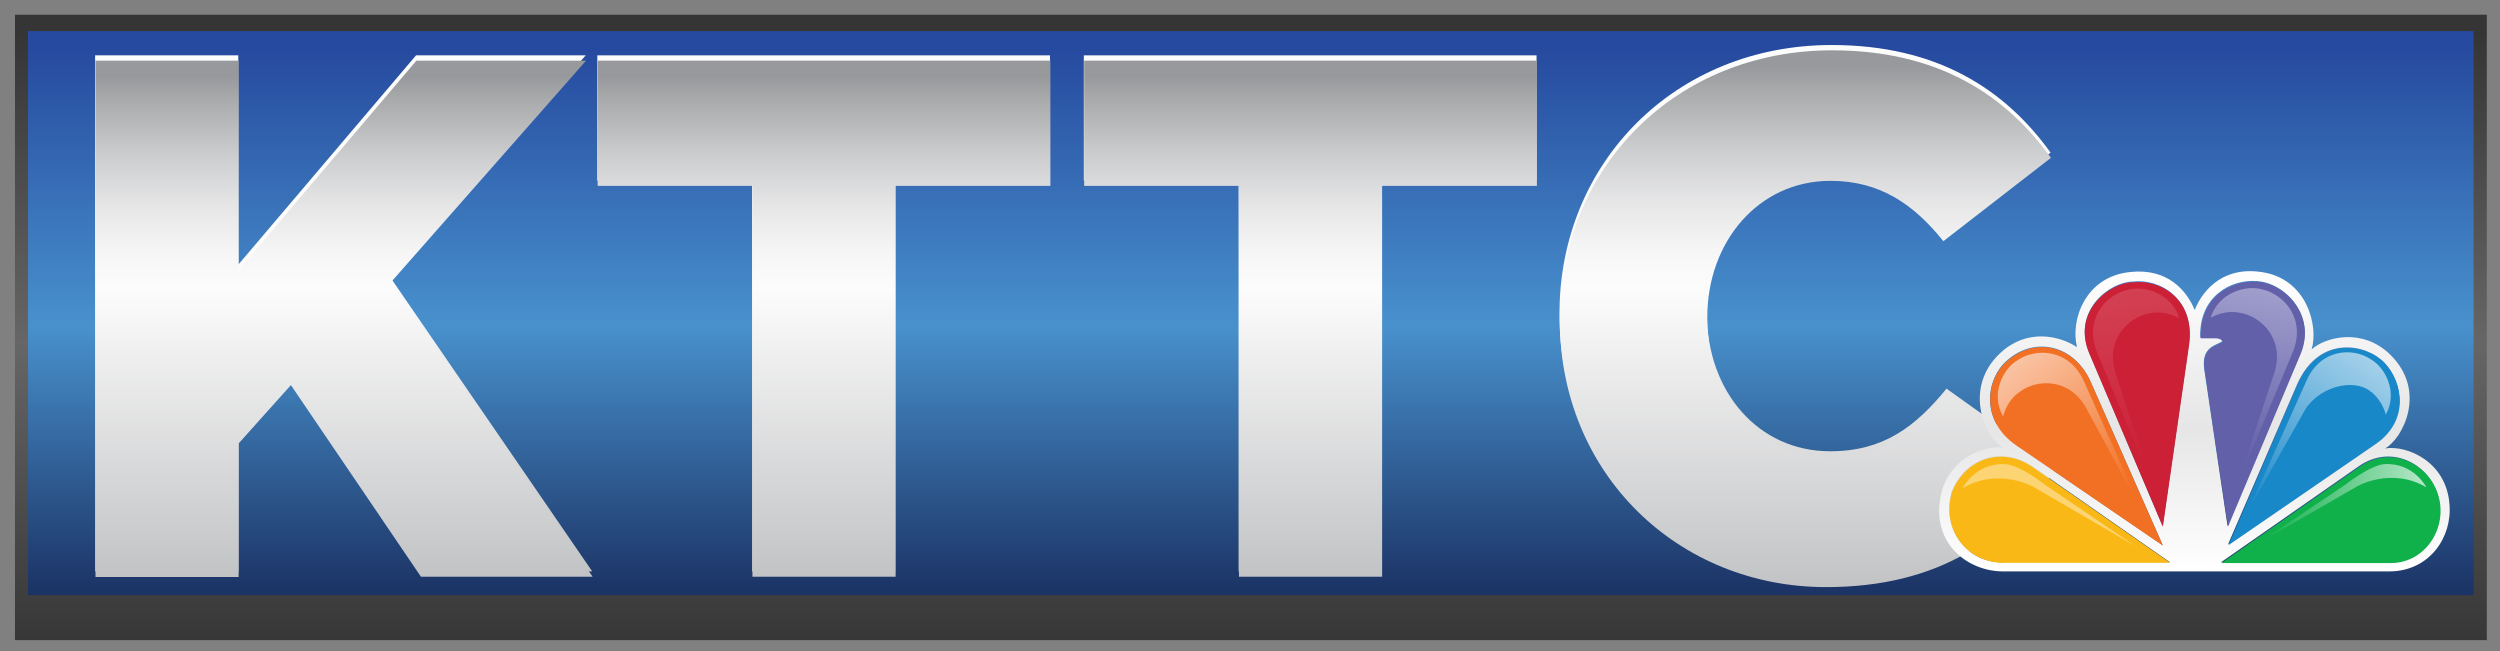 <?xml version="1.0" encoding="utf-8"?>
<svg xmlns="http://www.w3.org/2000/svg" width="119" height="31" viewBox="0 0 119 31" fill="none">
<rect x="0" y="0" width="119" height="31" fill="#808080" stroke="none"/>
<g id="Group">
<path id="Vector" d="M118.372 0.7H0.713V30.47H118.372V0.7Z" fill="url(#paint0_linear_3721_11615)"/>
<path id="Vector_2" d="M117.743 1.479H1.334V28.329H117.743V1.479Z" fill="url(#paint1_linear_3721_11615)"/>
<g id="Group_2">
<path id="Vector_3" d="M4.527 2.635H11.342V12.598L19.803 2.635H27.879L18.577 13.199L28.191 27.2H20.019L13.841 18.078L11.354 20.855V27.2H4.527V2.635Z" fill="url(#paint2_linear_3721_11615)"/>
<path id="Vector_4" d="M35.799 8.596H28.432V2.635H49.98V8.596H42.613V27.2H35.799V8.596Z" fill="url(#paint3_linear_3721_11615)"/>
<path id="Vector_5" d="M58.957 8.596H51.59V2.635H73.139V8.596H65.772V27.2H58.957V8.596Z" fill="url(#paint4_linear_3721_11615)"/>
<path id="Vector_6" d="M74.231 14.99V14.918C74.231 7.755 79.735 2.143 87.186 2.143C92.21 2.143 95.431 4.246 97.606 7.262L92.486 11.229C91.08 9.474 89.47 8.356 87.114 8.356C83.677 8.356 81.249 11.264 81.249 14.846V14.918C81.249 18.608 83.665 21.48 87.114 21.48C89.674 21.48 91.188 20.29 92.655 18.5L97.774 22.153C95.455 25.35 92.33 27.694 86.898 27.694C79.879 27.694 74.231 22.322 74.231 14.99Z" fill="url(#paint5_linear_3721_11615)"/>
</g>
<g id="Group_3">
<path id="Vector_7" d="M4.545 2.887H11.359V12.85L19.82 2.887H27.896L18.594 13.451L28.209 27.452H20.037L13.847 18.33L11.359 21.107V27.464H4.545V2.887Z" fill="url(#paint6_linear_3721_11615)"/>
<path id="Vector_8" d="M35.816 8.848H28.449V2.887H49.998V8.848H42.631V27.452H35.816V8.848Z" fill="url(#paint7_linear_3721_11615)"/>
<path id="Vector_9" d="M58.975 8.848H51.607V2.887H73.156V8.848H65.789V27.452H58.975V8.848Z" fill="url(#paint8_linear_3721_11615)"/>
<path id="Vector_10" d="M74.248 15.242V15.17C74.248 8.007 79.752 2.395 87.204 2.395C92.228 2.395 95.448 4.498 97.624 7.514L92.504 11.48C91.098 9.726 89.487 8.608 87.132 8.608C83.695 8.608 81.267 11.517 81.267 15.098V15.17C81.267 18.86 83.682 21.732 87.132 21.732C89.692 21.732 91.206 20.542 92.672 18.752L97.792 22.405C95.472 25.602 92.348 27.946 86.915 27.946C79.897 27.946 74.248 22.573 74.248 15.242Z" fill="url(#paint9_linear_3721_11615)"/>
</g>
<g id="Group_4">
<g id="Group_5">
<path id="Vector_11" d="M116.594 23.99C116.438 21.947 114.539 21.177 113.53 21.346C114.383 20.865 115.537 18.618 113.782 16.887C112.436 15.565 110.657 16.058 110.032 16.634C110.369 15.541 109.828 13.245 107.617 12.945C105.597 12.656 104.72 14.099 104.468 14.76C104.083 13.81 103.158 12.765 101.427 12.945C99.228 13.149 98.543 15.277 98.867 16.526C97.99 15.95 96.451 15.637 95.202 16.815C93.471 18.437 94.42 20.757 95.346 21.298C94.324 21.201 92.69 21.887 92.365 23.677C91.957 25.901 93.687 27.199 95.346 27.199H113.722C115.657 27.199 116.738 25.552 116.594 23.99ZM95.538 17.151C96.884 15.973 98.771 16.418 99.54 18.233L102.941 25.949L95.959 21.177C94.228 19.988 94.541 18.005 95.538 17.151ZM95.334 26.766C93.675 26.778 92.377 25.264 92.894 23.413C93.519 21.802 95.262 21.189 96.728 22.187L103.278 26.754H95.334V26.766ZM104.191 16.382L102.941 25.035L99.456 16.803C98.603 14.808 100.406 13.414 101.523 13.402C102.833 13.245 104.492 14.243 104.191 16.382ZM113.494 17.259C114.371 18.185 114.683 20.012 113.037 21.117L106.054 25.913L109.347 18.281C110.405 15.901 112.652 16.37 113.494 17.259ZM105.778 16.238C105.742 16.058 105.393 16.058 105.381 16.07H104.732C104.66 14.123 106.174 13.293 107.4 13.377C108.722 13.438 110.261 14.976 109.503 16.815L106.03 25.035L104.924 17.596C104.756 16.466 105.537 16.442 105.778 16.238ZM113.782 26.766H105.718L112.268 22.199C113.842 21.093 115.597 22.115 116.017 23.509C116.522 25.071 115.441 26.778 113.782 26.766Z" fill="url(#paint10_linear_3721_11615)"/>
<path id="Vector_12" d="M113.805 26.802H105.74L112.302 22.235C113.877 21.129 115.631 22.151 116.052 23.545C116.545 25.107 115.451 26.802 113.805 26.802Z" fill="#10B04B"/>
<path id="Vector_13" d="M113.061 21.152L106.078 25.948L109.371 18.316C110.417 15.924 112.664 16.405 113.517 17.294C114.395 18.22 114.695 20.047 113.061 21.152Z" fill="#1888C9"/>
<path id="Vector_14" d="M109.514 16.839L106.052 25.072L104.947 17.632C104.766 16.491 105.548 16.467 105.8 16.274C105.764 16.094 105.403 16.094 105.403 16.106H104.754C104.682 14.159 106.197 13.33 107.422 13.414C108.745 13.462 110.271 15 109.514 16.839Z" fill="#6360AA"/>
<path id="Vector_15" d="M104.202 16.419L102.952 25.072L99.454 16.839C98.601 14.844 100.404 13.45 101.522 13.438C102.856 13.282 104.502 14.267 104.202 16.419Z" fill="#CC2036"/>
<path id="Vector_16" d="M99.554 18.257L102.955 25.973L95.973 21.201C94.242 20.012 94.543 18.029 95.552 17.175C96.898 15.998 98.785 16.442 99.554 18.257Z" fill="#F27024"/>
<path id="Vector_17" d="M92.905 23.448C93.53 21.837 95.273 21.224 96.739 22.222L103.301 26.789H95.357C93.698 26.801 92.4 25.286 92.905 23.448Z" fill="#FAB816"/>
</g>
<path id="Vector_18" opacity="0.4" d="M93.412 23.246C93.412 23.246 94.013 22.032 95.431 22.092C96.14 22.116 97.366 23.09 97.366 23.09L101.645 25.998L96.789 23.174C96.801 23.174 95.107 22.224 93.412 23.246Z" fill="white"/>
<path id="Vector_19" opacity="0.7" d="M115.497 23.197C115.497 23.197 114.896 22.019 113.514 22.091C112.829 22.127 111.627 23.077 111.627 23.077L107.385 25.925L112.18 23.161C112.18 23.149 113.827 22.211 115.497 23.197Z" fill="url(#paint11_linear_3721_11615)"/>
<path id="Vector_20" opacity="0.6" d="M112.856 17.105C113.541 17.501 114.154 18.667 113.565 19.737C113.433 19.256 113.145 18.847 112.82 18.619C111.991 17.97 110.236 18.427 109.611 19.701L107.027 24.28L109.792 18.114C110.453 16.612 111.979 16.516 112.856 17.105Z" fill="url(#paint12_linear_3721_11615)"/>
<path id="Vector_21" opacity="0.6" d="M96.043 17.141C95.346 17.55 94.733 18.739 95.346 19.821C95.478 19.328 95.766 18.908 96.103 18.679C96.944 18.018 98.506 17.982 99.312 19.437L101.98 24.388L99.191 18.139C98.494 16.612 96.932 16.54 96.043 17.141Z" fill="url(#paint13_linear_3721_11615)"/>
<path id="Vector_22" opacity="0.4" d="M107.688 13.777C106.895 13.548 105.597 13.933 105.225 15.123C105.669 14.882 106.186 14.798 106.583 14.882C107.652 15.038 108.77 16.168 108.253 17.767L106.462 23.175L109.131 16.769C109.78 15.219 108.746 14.017 107.688 13.777Z" fill="url(#paint14_linear_3721_11615)"/>
<path id="Vector_23" opacity="0.15" d="M101.27 13.799C102.063 13.571 103.361 13.955 103.734 15.145C103.289 14.905 102.773 14.82 102.376 14.905C101.306 15.061 100.189 16.191 100.705 17.789L102.496 23.197L99.828 16.791C99.179 15.241 100.201 14.039 101.27 13.799Z" fill="url(#paint15_linear_3721_11615)"/>
</g>
</g>
<defs>
<linearGradient id="paint0_linear_3721_11615" x1="59.537" y1="0.695" x2="59.537" y2="30.463" gradientUnits="userSpaceOnUse">
<stop offset="0.031" stop-color="#363536"/>
<stop offset="0.522" stop-color="#666666"/>
<stop offset="1" stop-color="#383738"/>
</linearGradient>
<linearGradient id="paint1_linear_3721_11615" x1="59.533" y1="1.484" x2="59.533" y2="28.332" gradientUnits="userSpaceOnUse">
<stop offset="0.031" stop-color="#264A9F"/>
<stop offset="0.522" stop-color="#4891CD"/>
<stop offset="1" stop-color="#1B3264"/>
</linearGradient>
<linearGradient id="paint2_linear_3721_11615" x1="16.356" y1="2.632" x2="16.356" y2="27.199" gradientUnits="userSpaceOnUse">
<stop offset="0.443" stop-color="#FCFCFC"/>
<stop offset="1" stop-color="#C2C3C5"/>
</linearGradient>
<linearGradient id="paint3_linear_3721_11615" x1="39.204" y1="2.632" x2="39.204" y2="27.199" gradientUnits="userSpaceOnUse">
<stop offset="0.443" stop-color="#FCFCFC"/>
<stop offset="1" stop-color="#C2C3C5"/>
</linearGradient>
<linearGradient id="paint4_linear_3721_11615" x1="62.367" y1="2.632" x2="62.367" y2="27.199" gradientUnits="userSpaceOnUse">
<stop offset="0.443" stop-color="#FCFCFC"/>
<stop offset="1" stop-color="#C2C3C5"/>
</linearGradient>
<linearGradient id="paint5_linear_3721_11615" x1="86.002" y1="2.141" x2="86.002" y2="27.691" gradientUnits="userSpaceOnUse">
<stop offset="0.443" stop-color="#FCFCFC"/>
<stop offset="1" stop-color="#C2C3C5"/>
</linearGradient>
<linearGradient id="paint6_linear_3721_11615" x1="16.373" y1="2.887" x2="16.373" y2="27.455" gradientUnits="userSpaceOnUse">
<stop offset="0.03" stop-color="#97999C"/>
<stop offset="0.07" stop-color="#A6A8AA"/>
<stop offset="0.18" stop-color="#CBCCCE"/>
<stop offset="0.282" stop-color="#E6E6E7"/>
<stop offset="0.373" stop-color="#F6F6F7"/>
<stop offset="0.443" stop-color="#FCFCFC"/>
<stop offset="1" stop-color="#C2C3C5"/>
</linearGradient>
<linearGradient id="paint7_linear_3721_11615" x1="39.221" y1="2.887" x2="39.221" y2="27.455" gradientUnits="userSpaceOnUse">
<stop offset="0.03" stop-color="#97999C"/>
<stop offset="0.07" stop-color="#A6A8AA"/>
<stop offset="0.18" stop-color="#CBCCCE"/>
<stop offset="0.282" stop-color="#E6E6E7"/>
<stop offset="0.373" stop-color="#F6F6F7"/>
<stop offset="0.443" stop-color="#FCFCFC"/>
<stop offset="1" stop-color="#C2C3C5"/>
</linearGradient>
<linearGradient id="paint8_linear_3721_11615" x1="62.384" y1="2.887" x2="62.384" y2="27.455" gradientUnits="userSpaceOnUse">
<stop offset="0.03" stop-color="#97999C"/>
<stop offset="0.07" stop-color="#A6A8AA"/>
<stop offset="0.18" stop-color="#CBCCCE"/>
<stop offset="0.282" stop-color="#E6E6E7"/>
<stop offset="0.373" stop-color="#F6F6F7"/>
<stop offset="0.443" stop-color="#FCFCFC"/>
<stop offset="1" stop-color="#C2C3C5"/>
</linearGradient>
<linearGradient id="paint9_linear_3721_11615" x1="86.019" y1="2.397" x2="86.019" y2="27.947" gradientUnits="userSpaceOnUse">
<stop offset="0.03" stop-color="#97999C"/>
<stop offset="0.07" stop-color="#A6A8AA"/>
<stop offset="0.18" stop-color="#CBCCCE"/>
<stop offset="0.282" stop-color="#E6E6E7"/>
<stop offset="0.373" stop-color="#F6F6F7"/>
<stop offset="0.443" stop-color="#FCFCFC"/>
<stop offset="1" stop-color="#C2C3C5"/>
</linearGradient>
<linearGradient id="paint10_linear_3721_11615" x1="104.466" y1="12.913" x2="104.466" y2="27.198" gradientUnits="userSpaceOnUse">
<stop offset="0.031" stop-color="#FEFDFE"/>
<stop offset="0.522" stop-color="#E6E6E6"/>
<stop offset="1" stop-color="white"/>
</linearGradient>
<linearGradient id="paint11_linear_3721_11615" x1="107.38" y1="24" x2="115.493" y2="24" gradientUnits="userSpaceOnUse">
<stop offset="0.032" stop-color="white" stop-opacity="0"/>
<stop offset="1" stop-color="white"/>
</linearGradient>
<linearGradient id="paint12_linear_3721_11615" x1="107.487" y1="25.037" x2="112.848" y2="17.155" gradientUnits="userSpaceOnUse">
<stop offset="0.032" stop-color="white" stop-opacity="0"/>
<stop offset="1" stop-color="white"/>
</linearGradient>
<linearGradient id="paint13_linear_3721_11615" x1="101.116" y1="23.926" x2="95.801" y2="17.007" gradientUnits="userSpaceOnUse">
<stop offset="0.032" stop-color="white" stop-opacity="0"/>
<stop offset="1" stop-color="white"/>
</linearGradient>
<linearGradient id="paint14_linear_3721_11615" x1="106.214" y1="22.229" x2="107.617" y2="13.502" gradientUnits="userSpaceOnUse">
<stop offset="0.032" stop-color="white" stop-opacity="0"/>
<stop offset="1" stop-color="white"/>
</linearGradient>
<linearGradient id="paint15_linear_3721_11615" x1="102.743" y1="22.259" x2="101.34" y2="13.532" gradientUnits="userSpaceOnUse">
<stop offset="0.032" stop-color="white" stop-opacity="0"/>
<stop offset="1" stop-color="white"/>
</linearGradient>
</defs>
</svg>